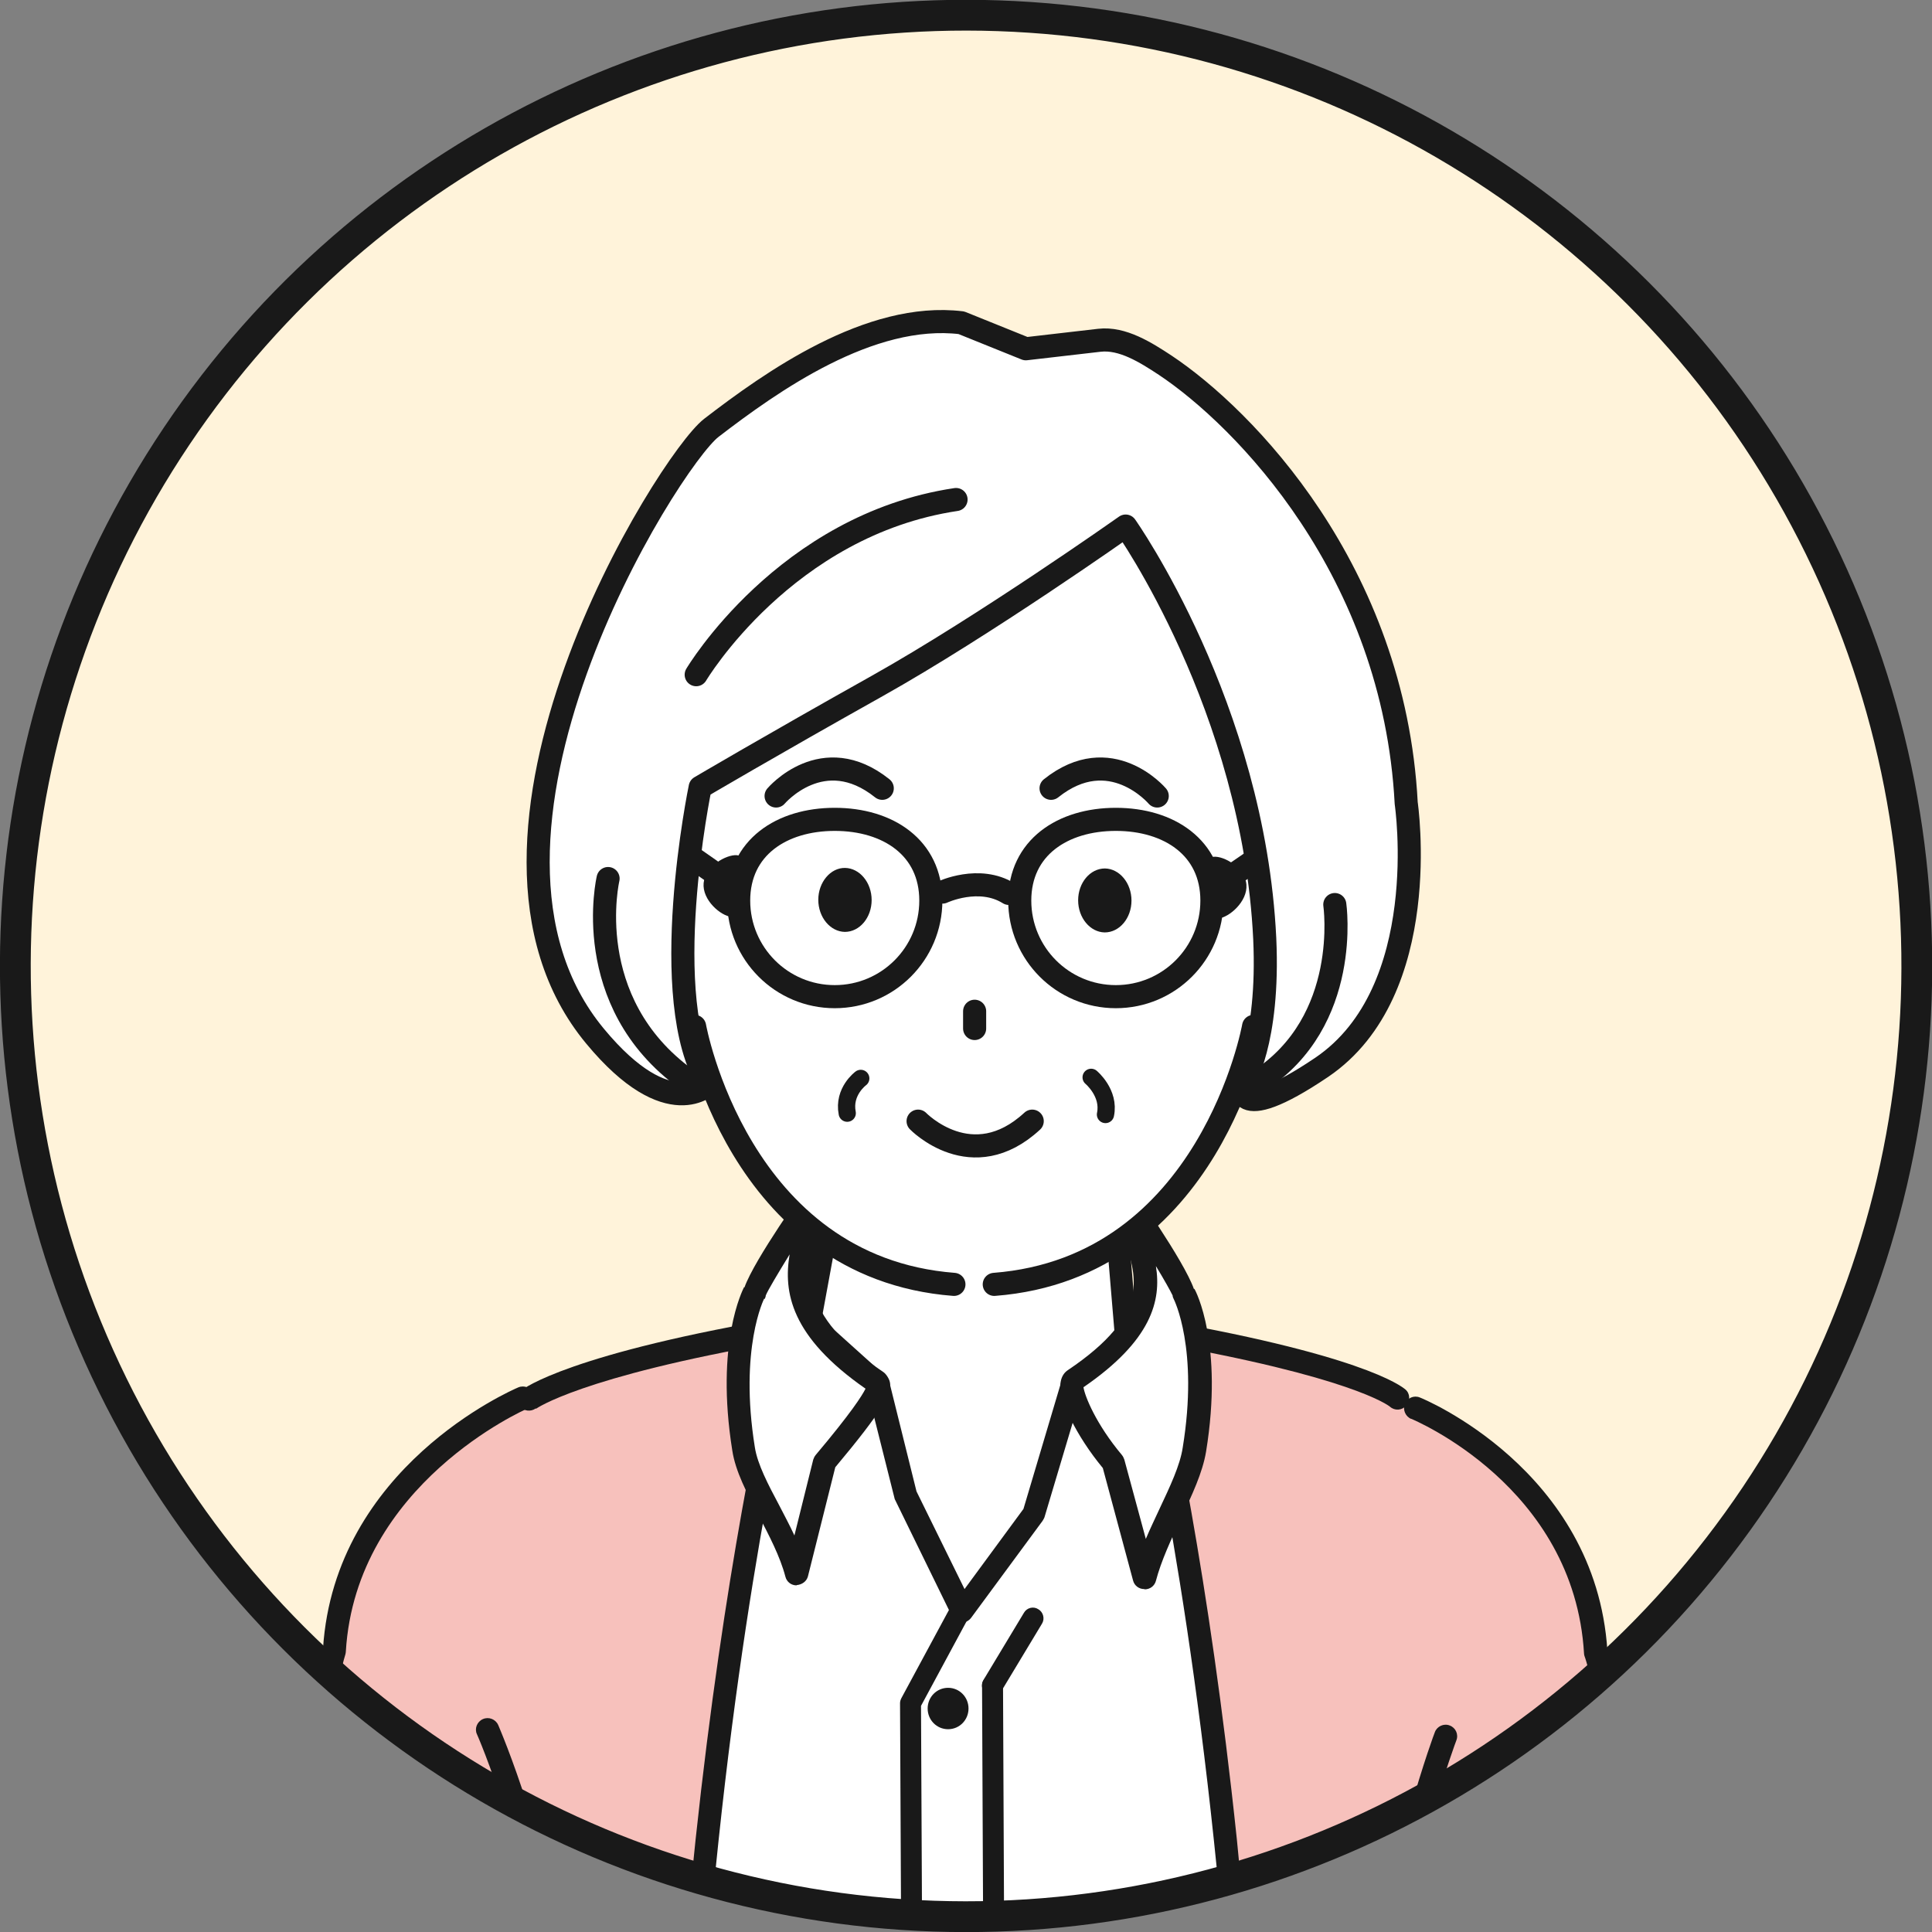 <?xml version="1.0" encoding="UTF-8"?>
<svg id="_レイヤー_2" data-name="レイヤー 2" xmlns="http://www.w3.org/2000/svg" xmlns:xlink="http://www.w3.org/1999/xlink" viewBox="0 0 72.79 72.79">
  <rect x="0" y="0" width="72.79" height="72.79" fill="#808080" stroke="none"/>
  <defs>
    <style>
      .cls-1, .cls-2, .cls-3, .cls-4, .cls-5 {
        stroke: #191919;
      }

      .cls-1, .cls-3, .cls-4 {
        fill: none;
      }

      .cls-1, .cls-5 {
        stroke-miterlimit: 10;
        stroke-width: 1.16px;
      }

      .cls-2, .cls-6 {
        fill: #fff;
      }

      .cls-2, .cls-3, .cls-4 {
        stroke-linecap: round;
        stroke-linejoin: round;
      }

      .cls-2, .cls-4 {
        stroke-width: .87px;
      }

      .cls-7, .cls-5 {
        fill: #fff3da;
      }

      .cls-3 {
        stroke-width: .65px;
      }

      .cls-8 {
        fill: #191919;
      }

      .cls-9 {
        fill: #f7c1bc;
      }

      .cls-10 {
        clip-path: url(#clippath);
      }
    </style>
    <clipPath id="clippath">
      <circle class="cls-5" cx="36.4" cy="36.4" r="35.82" transform="translate(-2.37 70.26) rotate(-86.14)"/>
    </clipPath>
  </defs>
  <g id="_レイヤー_1-2" data-name="レイヤー 1">
    <g>
      <circle class="cls-7" cx="36.4" cy="36.4" r="35.82" transform="translate(-2.37 70.26) rotate(-86.14)"/>
      <g class="cls-10">
        <g>
          <g>
            <path class="cls-6" d="M54.87,76.91l.37-20.98s-11.47-4.71-12.29-4.94c-1.48-.42-11.51-.16-12.98.13-.84.17-12.01,4.78-12.01,4.78l.33,21.01h36.58Z"/>
            <g>
              <path class="cls-8" d="M37.85,76.91l-.06-13.41c0-.22-.18-.39-.4-.39h0c-.22,0-.39.18-.39.4l.06,13.4h.79Z"/>
              <path class="cls-8" d="M36.49,64.37c0,.43-.34.78-.77.78s-.77-.35-.77-.78.34-.78.77-.78.77.35.77.78Z"/>
              <path class="cls-8" d="M34.76,76.91l-.06-12.64,1.73-3.21c.1-.19.03-.43-.16-.54-.19-.1-.43-.03-.53.16l-1.78,3.3c-.03.06-.05.12-.05.19l.06,12.73h.79Z"/>
              <path class="cls-8" d="M37.39,63.9c-.07,0-.14-.02-.2-.06-.19-.11-.25-.36-.14-.54l1.53-2.54c.11-.19.36-.25.54-.13.19.11.25.36.14.54l-1.53,2.54c-.07.12-.21.19-.34.19Z"/>
            </g>
            <g>
              <polygon class="cls-6" points="41.41 39.28 31.92 39.27 31.23 45.77 30.49 49.84 33.08 52.18 34.11 56.28 36.26 60.7 38.95 57.05 40.39 52.23 42.45 50.49 42.03 45.51 41.41 39.28"/>
              <path class="cls-8" d="M36.26,61.14s-.03,0-.04,0c-.15-.01-.28-.11-.35-.24l-2.16-4.42-1.02-4.06-2.5-2.25c-.11-.1-.16-.25-.14-.4l.74-4.07.68-6.47c.02-.22.21-.39.43-.39h9.49c.22,0,.41.18.43.4l.62,6.23.42,4.99c.01.14-.05.28-.15.37l-1.96,1.65-1.4,4.69s-.04.09-.07.13l-2.69,3.65c-.08.11-.21.18-.35.18ZM30.96,49.68l2.42,2.18c.06.06.11.13.13.22l1.02,4.11,1.81,3.68,2.22-3.02,1.41-4.74c.02-.08.07-.16.14-.21l1.89-1.59-.4-4.76-.58-5.83h-8.7s-.65,6.1-.65,6.1l-.71,3.86Z"/>
            </g>
            <path class="cls-9" d="M25.94,76.91c.18-2.23.37-4.46.6-6.63,1.31-12.43,3.28-20.24,3.28-20.24-8.29,1.39-12.28,3.83-12.28,3.83-1.58,1.66-.47,11.67-.1,23.04h8.49Z"/>
            <g>
              <path class="cls-8" d="M20.19,53.08s1.66-1.21,9.06-2.5c-.49,2.03-1.97,8.72-3.04,18.7-.27,2.57-.48,5.1-.68,7.62h.87c.2-2.49.4-4.99.67-7.53,1.27-11.98,3.16-19.16,3.18-19.23.04-.14,0-.3-.1-.41-.1-.11-.24-.17-.39-.14-8.3,1.39-10.04,2.73-10.11,2.79-.19.15-.21.42-.07.6.15.19.42.22.61.08Z"/>
              <path class="cls-8" d="M16.97,76.91h.86c-.04-.67-.08-1.36-.11-2.07,0-.07-.76-7.24,1.67-11.82.11-.21.03-.48-.18-.59-.21-.11-.47-.03-.59.18-2.56,4.81-1.8,12.02-1.77,12.29.03.7.08,1.34.12,2.01Z"/>
            </g>
            <path class="cls-9" d="M46.85,76.91h8.44c.41-11.36,1.57-21.35-.01-23.01,0,0-3.99-2.45-12.27-3.85,0,0,1.97,7.82,3.25,20.24.23,2.17.41,4.39.59,6.62Z"/>
            <g>
              <path class="cls-8" d="M55.09,75.38c-.05.52-.09,1.02-.14,1.54h.87c.05-.48.08-.96.13-1.45.03-.33.79-8.01-1.76-12.83-.11-.21-.38-.29-.59-.18-.21.11-.29.38-.18.59,2.42,4.58,1.67,12.25,1.66,12.33Z"/>
              <path class="cls-8" d="M46.39,76.91h.87c-.19-2.52-.4-5.04-.66-7.61-1.05-9.99-2.52-16.68-3.01-18.71,7.27,1.27,8.71,2.35,8.78,2.41.18.16.45.14.61-.04.16-.18.15-.46-.03-.61-.15-.13-1.7-1.35-9.87-2.73-.15-.02-.29.03-.39.14-.1.11-.14.26-.1.4.02.07,1.89,7.26,3.15,19.23.27,2.53.46,5.03.66,7.52Z"/>
            </g>
            <g>
              <path class="cls-6" d="M28.4,48.72c-.05-.14,2.34-3.94,2.31-3.71-.2,1.88-2.18,4.03,2.32,7.06.3.2-.78,1.59-1.98,3.01l-1.05,4.21c-.44-1.68-1.78-3.32-2-4.71-.64-3.96.4-5.87.4-5.87Z"/>
              <path class="cls-8" d="M30.01,59.73c-.2,0-.37-.13-.42-.33-.2-.76-.61-1.54-1-2.29-.45-.86-.88-1.67-1-2.46-.65-4.06.4-6.06.44-6.15h.02c.37-1.05,2.34-3.81,2.37-3.83.14-.12.35-.15.51-.07.16.08.25.27.23.44-.04.42-.16.82-.28,1.25-.45,1.55-.91,3.16,2.41,5.41.1.07.22.26.24.39.06.41-.26,1.04-2.06,3.19l-1.03,4.11c-.05.19-.22.31-.42.33ZM28.79,48.93s-.95,1.87-.35,5.6c.1.64.5,1.4.92,2.19.19.37.39.74.57,1.13l.71-2.86c.02-.06.05-.12.09-.17,1.34-1.59,1.75-2.24,1.88-2.5-2.82-1.96-3.1-3.64-2.86-5.06-.43.7-.82,1.35-.9,1.55,0,.04-.02.09-.04.13h0Z"/>
            </g>
            <g>
              <path class="cls-6" d="M44.6,48.73c.05-.14-2.33-3.95-2.31-3.72.2,1.88,2.67,3.94-1.83,6.96-.3.2.28,1.69,1.48,3.12l1.17,4.34c.45-1.68,1.66-3.45,1.88-4.83.64-3.96-.39-5.87-.39-5.87Z"/>
              <path class="cls-8" d="M43.11,59.87c-.2,0-.37-.13-.42-.32l-1.14-4.24c-1-1.21-1.68-2.6-1.59-3.24.04-.24.16-.37.26-.44,3.17-2.13,2.63-3.58,2.06-5.1-.18-.47-.36-.96-.41-1.45-.02-.18.08-.36.24-.44.16-.08.37-.05.51.07.03.02,1.99,2.79,2.36,3.85h.02c.05.07,1.1,2.08.44,6.13-.13.79-.53,1.64-.96,2.55-.36.77-.73,1.56-.93,2.32-.05.19-.22.32-.42.32h0ZM40.82,52.26c.05.34.47,1.39,1.45,2.56.04.05.07.11.09.17l.81,2.99c.16-.38.34-.75.51-1.12.4-.85.78-1.65.88-2.32.61-3.73-.33-5.58-.34-5.6-.02-.04-.04-.08-.04-.13-.07-.15-.32-.6-.63-1.11.21,1.3-.16,2.8-2.72,4.56Z"/>
            </g>
          </g>
          <g>
            <path class="cls-9" d="M21.76,76.91l.1-13.02-2.37-10.85s-6.69,2.34-7.09,9.02c0,0-1.1,3.91-1,14.85h10.37Z"/>
            <path class="cls-8" d="M21.08,76.68c.02.09.07.17.13.23h.56c.11-.1.19-.23.16-.38-1.24-7.18-3.09-11.36-3.16-11.54-.1-.22-.36-.32-.58-.22-.22.1-.32.36-.22.57.02.04,1.88,4.27,3.1,11.33Z"/>
            <path class="cls-8" d="M11.84,76.91c-.06-10.83,1.16-14.53,1.17-14.57.01-.04.02-.08.02-.12.38-6.32,6.77-9.12,6.84-9.15.22-.09.32-.35.23-.57-.09-.22-.35-.32-.57-.23-.28.12-6.92,3.01-7.36,9.84-.17.54-1.27,4.4-1.21,14.8h.88Z"/>
          </g>
          <g>
            <path class="cls-9" d="M61.39,76.91c.03-10.82-1.27-14.44-1.27-14.44-.4-6.68-6.8-9.43-6.8-9.43l-2.37,10.85.1,13.02h10.34Z"/>
            <g>
              <path class="cls-8" d="M52.03,76.91s.02-.02.02-.03c1.22-7.08,2.8-11.26,2.82-11.31.09-.23-.03-.48-.25-.56-.22-.09-.48.03-.56.25-.02.04-1.62,4.3-2.86,11.47-.01.07.02.12.04.18h.8Z"/>
              <path class="cls-8" d="M53.16,53.45c.06.03,6.15,2.53,6.52,8.85,0,.04.01.08.03.13.02.04,1.29,3.69,1.25,14.49h.88c.05-10.36-1.1-14.18-1.28-14.73-.44-6.83-7-9.52-7.07-9.54-.22-.09-.47.02-.56.24-.09.22.02.48.24.57Z"/>
            </g>
          </g>
          <g>
            <g>
              <path class="cls-6" d="M48.74,27.32c.33,10.29-2.64,21.4-11.92,21.38-9.54-.03-12.5-11.67-12.03-21.5.42-8.88,5.92-13.37,12.14-13.24,6.14.13,11.54,4.78,11.82,13.37Z"/>
              <path class="cls-4" d="M26.17,38.67s1.62,9.09,9.77,9.72"/>
              <path class="cls-4" d="M47.23,38.67s-1.62,9.09-9.77,9.72"/>
              <path class="cls-3" d="M41.11,40.59s.71.59.54,1.4"/>
              <path class="cls-3" d="M32.43,40.63s-.67.49-.51,1.31"/>
              <path class="cls-8" d="M30.83,33.9c0,.66.45,1.2,1,1.21.56,0,1.01-.54,1.01-1.2,0-.66-.45-1.2-1-1.21s-1.01.54-1.01,1.2Z"/>
              <path class="cls-8" d="M40.62,33.92c0,.66.45,1.2,1,1.21.56,0,1.01-.54,1.01-1.2,0-.66-.45-1.2-1-1.21-.56,0-1.01.54-1.01,1.2Z"/>
              <g>
                <g>
                  <line class="cls-4" x1="24.02" y1="30.87" x2="26.77" y2="32.79"/>
                  <line class="cls-4" x1="49.38" y1="30.96" x2="46.61" y2="32.86"/>
                </g>
                <path class="cls-4" d="M35.51,33.61s1.38-.65,2.5.05"/>
                <path class="cls-8" d="M27.77,33.43c-.06.64.17,1.14-.22,1.11-.39-.03-1.1-.63-1.04-1.27.06-.64.86-1.08,1.25-1.05.39.03.08.57.02,1.21Z"/>
                <path class="cls-8" d="M45.69,33.49c.05.64-.17,1.14.22,1.11.39-.03,1.1-.63,1.05-1.27-.05-.64-.85-1.09-1.24-1.05-.39.03-.08.57-.03,1.21Z"/>
                <path class="cls-4" d="M35.07,33.93c0,2-1.62,3.62-3.62,3.62s-3.62-1.62-3.62-3.62,1.62-3.06,3.62-3.06,3.62,1.06,3.62,3.06Z"/>
                <path class="cls-4" d="M45.66,33.93c0,2-1.62,3.62-3.62,3.62s-3.62-1.62-3.62-3.62,1.62-3.06,3.62-3.06,3.62,1.06,3.62,3.06Z"/>
              </g>
              <path class="cls-4" d="M29.24,29.99s1.76-2.08,4-.29"/>
              <path class="cls-4" d="M43.6,29.99s-1.76-2.08-4-.29"/>
              <line class="cls-4" x1="36.72" y1="38.1" x2="36.72" y2="38.75"/>
              <path class="cls-4" d="M34.59,42.24s2.03,2.1,4.3,0"/>
            </g>
            <path class="cls-2" d="M26.8,16.12c2.25-1.73,5.97-4.38,9.42-3.96l2.43.98,2.77-.32c.87-.1,1.75.46,2.48.94,2.96,1.97,8.62,7.73,9.08,16.5,0,0,1.05,7.08-3.18,9.95-3.45,2.33-2.98.6-2.98.6,0,0,1.01-1.53.83-5.45-.42-8.73-5.24-15.54-5.24-15.54,0,0-5.32,3.76-9.37,6.03-4.05,2.27-6.66,3.81-6.66,3.81,0,0-1.67,8.03.33,11.18,0,0-1.49,1.58-4.29-1.8-6.17-7.44,2.77-21.68,4.38-22.92Z"/>
            <path class="cls-4" d="M26.23,25.42s3.35-5.64,9.79-6.6"/>
            <path class="cls-4" d="M50.29,34.08s.64,4.39-2.87,6.65"/>
            <path class="cls-4" d="M22.91,33.1s-1.09,4.64,2.95,7.56"/>
          </g>
        </g>
      </g>
      <circle class="cls-1" cx="36.4" cy="36.4" r="35.82" transform="translate(-2.37 70.26) rotate(-86.14)"/>
    </g>
  </g>
</svg>